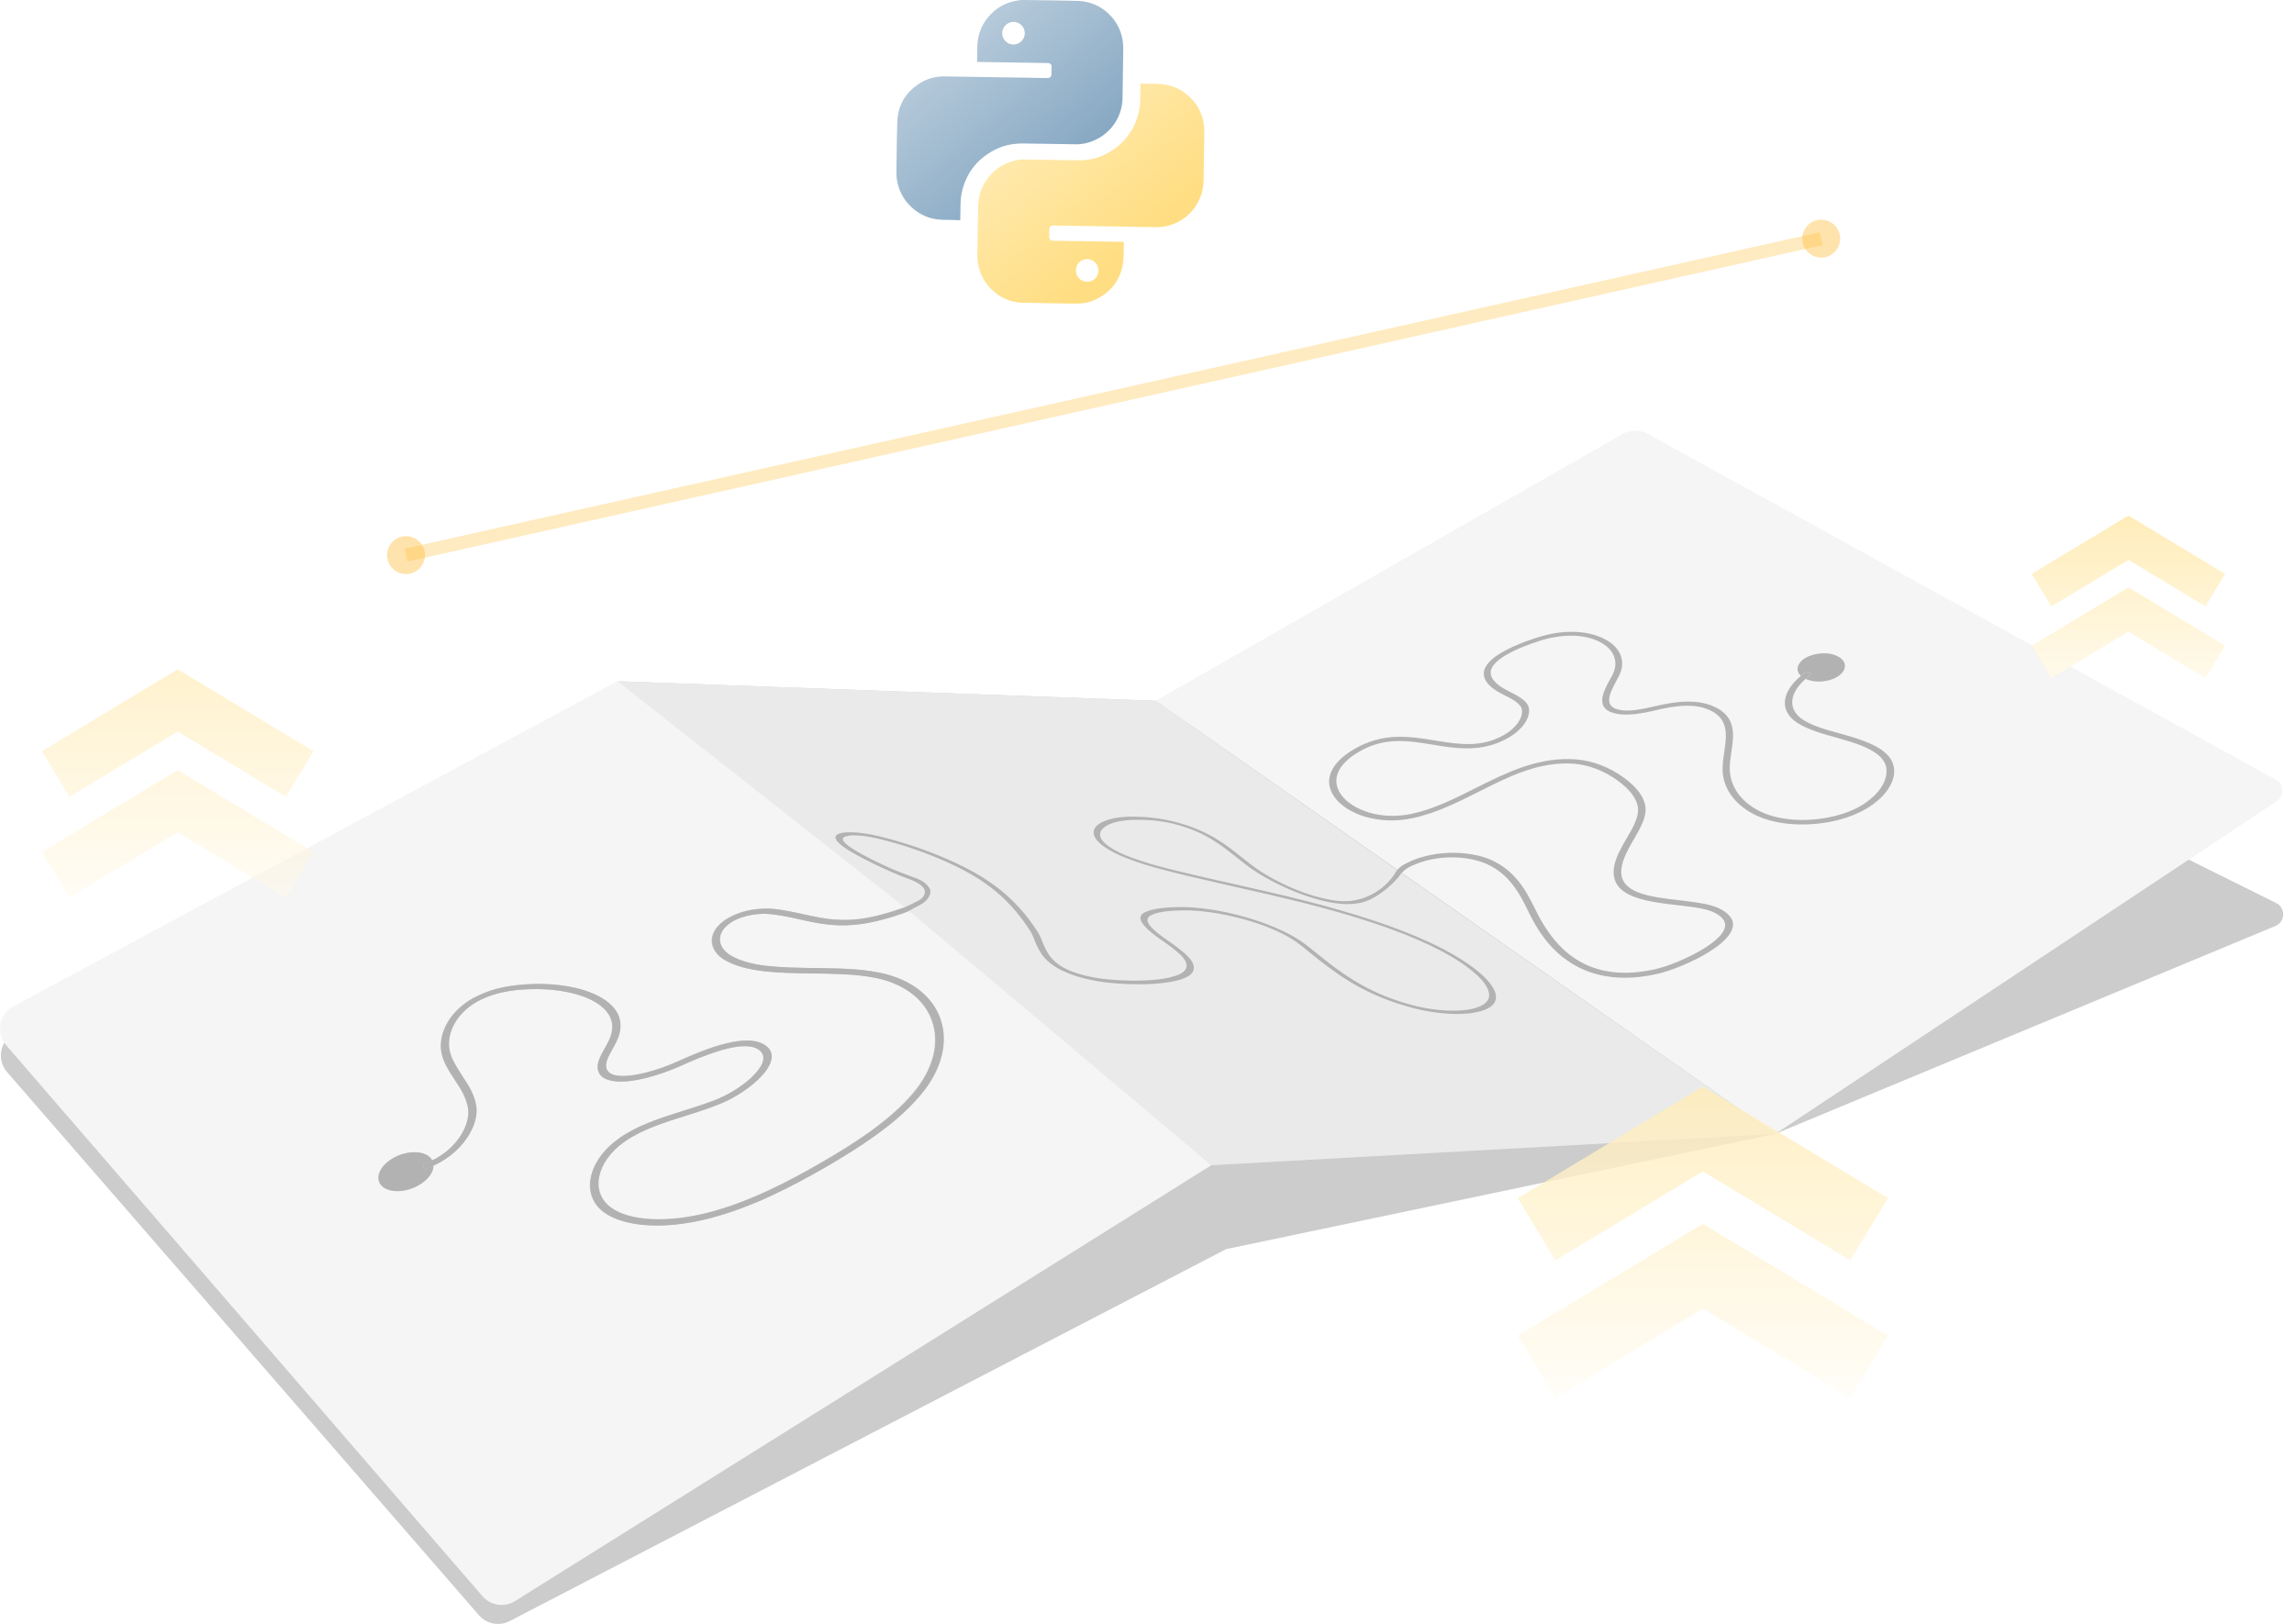 <?xml version="1.0" encoding="UTF-8"?><svg id="Layer_2" xmlns="http://www.w3.org/2000/svg" xmlns:xlink="http://www.w3.org/1999/xlink" viewBox="0 0 347.06 245.71"><defs><style>.cls-1{fill:#fff;}.cls-2{opacity:.5;}.cls-3{fill:#f5f5f5;}.cls-4{fill:#ffba31;opacity:.4;}.cls-5{fill:url(#linear-gradient-6);}.cls-6{fill:#b2b2b2;}.cls-7{filter:url(#outer-glow-2);stroke:url(#linear-gradient-2);}.cls-7,.cls-8,.cls-9{stroke-miterlimit:10;stroke-width:2px;}.cls-7,.cls-8,.cls-9,.cls-10{fill:none;}.cls-7,.cls-9{stroke-dasharray:0 5;}.cls-8{opacity:.3;stroke:#ffba31;}.cls-11{opacity:.8;}.cls-12{fill:#eaeaea;}.cls-9{filter:url(#outer-glow-1);stroke:url(#linear-gradient);}.cls-13{fill:url(#linear-gradient-5);}.cls-14{fill:url(#linear-gradient-7);}.cls-15{fill:#ccc;}.cls-16{fill:url(#linear-gradient-9);}.cls-17{fill:url(#linear-gradient-3);}.cls-18{fill:#d0d0d0;}.cls-19{fill:url(#linear-gradient-4);}.cls-20{fill:url(#linear-gradient-10);opacity:.6;}.cls-21{fill:url(#linear-gradient-8);}</style><linearGradient id="linear-gradient" x1="61.43" y1="177.29" x2="61.43" y2="85.28" gradientTransform="matrix(1, 0, 0, 1, 0, 0)" gradientUnits="userSpaceOnUse"><stop offset="0" stop-color="#b3b3b3"/><stop offset="1" stop-color="#fff"/></linearGradient><filter id="outer-glow-1" filterUnits="userSpaceOnUse"><feOffset dx="0" dy="0"/><feGaussianBlur result="blur" stdDeviation="3"/><feFlood flood-color="#fff" flood-opacity="1"/><feComposite in2="blur" operator="in"/><feComposite in="SourceGraphic"/></filter><linearGradient id="linear-gradient-2" x1="275.53" y1="100.99" x2="275.53" y2="36.11" gradientTransform="matrix(1, 0, 0, 1, 0, 0)" gradientUnits="userSpaceOnUse"><stop offset="0" stop-color="#b3b3b3"/><stop offset=".07" stop-color="#bcbcbc"/><stop offset=".31" stop-color="#d9d9d9"/><stop offset=".54" stop-color="#eee"/><stop offset=".78" stop-color="#fafafa"/><stop offset="1" stop-color="#fff"/></linearGradient><filter id="outer-glow-2" filterUnits="userSpaceOnUse"><feOffset dx="0" dy="0"/><feGaussianBlur result="blur-2" stdDeviation="3"/><feFlood flood-color="#fff" flood-opacity="1"/><feComposite in2="blur-2" operator="in"/><feComposite in="SourceGraphic"/></filter><linearGradient id="linear-gradient-3" x1="322.01" y1="112.25" x2="322.01" y2="51.46" gradientTransform="matrix(1, 0, 0, 1, 0, 0)" gradientUnits="userSpaceOnUse"><stop offset="0" stop-color="#fff"/><stop offset="1" stop-color="#ffde83"/></linearGradient><linearGradient id="linear-gradient-4" x1="322.01" y1="112.25" x2="322.01" y2="51.46" xlink:href="#linear-gradient-3"/><linearGradient id="linear-gradient-5" x1="257.63" y1="217.81" x2="257.63" y2="128.32" xlink:href="#linear-gradient-3"/><linearGradient id="linear-gradient-6" x1="257.63" y1="217.81" x2="257.63" y2="128.32" xlink:href="#linear-gradient-3"/><linearGradient id="linear-gradient-7" x1="26.88" y1="144.5" x2="26.88" y2="89.84" xlink:href="#linear-gradient-3"/><linearGradient id="linear-gradient-8" x1="26.88" y1="144.5" x2="26.88" y2="89.84" xlink:href="#linear-gradient-3"/><linearGradient id="linear-gradient-9" x1="128.91" y1="-13.33" x2="171.18" y2="36.52" xlink:href="#linear-gradient-3"/><linearGradient id="linear-gradient-10" x1="118.9" y1="-23.27" x2="161.18" y2="26.58" gradientTransform="matrix(1, 0, 0, 1, 0, 0)" gradientUnits="userSpaceOnUse"><stop offset="0" stop-color="#fff"/><stop offset="1" stop-color="#346c99"/></linearGradient></defs><g id="Layer_1-2"><g><g><g><path class="cls-15" d="M1.07,162.21l71.39,82.18c1.16,1.34,3.08,1.7,4.65,.89l108.39-56.28,83.03-17.42,75.71-31.47c1.52-.63,1.59-2.75,.12-3.48l-103.43-51.35-62.88,24.95-79.18-1.3L2.28,156.26c-2.26,1.11-2.85,4.05-1.21,5.95Z"/><g><path class="cls-3" d="M268.55,171.58l-93.72-65.54,70.67-40.38c1.16-.66,2.58-.67,3.75-.03l95.06,52.33c1.26,.69,1.33,2.48,.14,3.27l-75.88,50.35Z"/><path class="cls-10" d="M268.54,171.57l-93.72-65.54,70.67-40.38c1.16-.66,2.58-.67,3.75-.03l97.82,53.86-78.52,52.1Z"/><polygon class="cls-18" points="183.29 176.3 93.48 103.08 174.82 106.03 268.54 171.57 183.29 176.3"/><polygon class="cls-12" points="268.54 171.57 183.3 176.3 137.71 138.27 137.04 137.73 93.48 103.07 174.82 106.03 211.4 131.68 212.06 132.14 268.54 171.57"/><path class="cls-6" d="M172.04,123.57c-.11,0-.21,0-.32,0s-.21,0-.32,0-.22,0-.32,0-.22,0-.33,0c-.76,.02-1.46,.1-2.09,.22s-1.19,.28-1.65,.48-.84,.43-1.11,.7-.42,.56-.45,.88c-.02,.2,.01,.41,.1,.62s.21,.43,.39,.65,.41,.44,.69,.67,.6,.45,.98,.68c.65,.4,1.41,.78,2.24,1.13s1.72,.68,2.64,.98,1.86,.58,2.79,.83c.93,.25,1.85,.49,2.71,.7,.76,.19,1.52,.37,2.28,.55,.76,.18,1.52,.36,2.28,.53,.76,.17,1.51,.35,2.26,.52,.75,.17,1.5,.34,2.24,.51,.86,.19,1.72,.39,2.59,.59s1.74,.4,2.61,.6c.87,.2,1.74,.41,2.61,.62,.87,.21,1.74,.42,2.6,.64,1.91,.48,3.71,.97,5.41,1.46,1.7,.49,3.31,.99,4.83,1.49s2.95,1.02,4.29,1.54c1.35,.53,2.61,1.06,3.8,1.61,1.46,.68,2.79,1.37,3.96,2.07,1.17,.7,2.19,1.4,3.01,2.09,.83,.68,1.48,1.35,1.91,1.97s.65,1.21,.63,1.73c-.02,.35-.15,.66-.39,.94s-.59,.51-1.03,.7-.97,.35-1.57,.46-1.28,.17-2.01,.19c-.51,.01-1.04,0-1.59-.03s-1.13-.09-1.72-.16-1.2-.18-1.82-.3-1.25-.27-1.88-.45c-1.7-.47-3.23-1.02-4.62-1.63-1.39-.61-2.63-1.27-3.77-1.97s-2.17-1.41-3.13-2.13-1.85-1.43-2.7-2.12c-.13-.1-.25-.2-.38-.3s-.25-.2-.37-.3-.25-.2-.37-.29-.25-.19-.37-.29c-.95-.74-2.17-1.46-3.56-2.12-1.39-.66-2.95-1.25-4.59-1.77-1.64-.51-3.36-.94-5.07-1.25-1.71-.31-3.41-.51-5-.56-.08,0-.16,0-.24,0s-.16,0-.24,0-.17,0-.25,0-.17,0-.25,0c-.55,0-1.13,.02-1.69,.06-.56,.04-1.11,.1-1.61,.18s-.97,.19-1.36,.33-.71,.3-.92,.49c-.25,.22-.31,.5-.24,.79s.27,.62,.54,.94,.61,.65,.97,.95c.36,.3,.73,.58,1.05,.81l.61,.43c.58,.41,1.14,.8,1.64,1.19s.95,.76,1.31,1.12,.62,.72,.75,1.06,.14,.68-.03,1.01c-.14,.28-.43,.53-.84,.74-.41,.21-.95,.39-1.57,.54s-1.35,.26-2.13,.34c-.79,.08-1.63,.13-2.51,.14-.42,0-.85,0-1.29,0s-.88-.02-1.32-.04-.88-.05-1.32-.08-.88-.08-1.3-.12c-.47-.05-.95-.12-1.41-.2s-.92-.18-1.36-.28-.87-.22-1.28-.35c-.41-.13-.8-.27-1.16-.42-.73-.3-1.32-.63-1.81-.99-.49-.35-.86-.73-1.17-1.12s-.54-.78-.74-1.18-.35-.78-.51-1.16c-.06-.14-.11-.27-.17-.41s-.11-.26-.17-.39-.12-.25-.19-.37-.13-.24-.21-.35c-.4-.6-.82-1.21-1.28-1.82s-.97-1.23-1.55-1.86-1.21-1.25-1.93-1.88c-.72-.63-1.53-1.26-2.44-1.89-.98-.68-2.13-1.36-3.4-2.03-1.27-.66-2.65-1.3-4.11-1.9s-2.99-1.17-4.55-1.67c-1.56-.51-3.15-.96-4.72-1.34-.4-.1-.78-.18-1.16-.25s-.75-.13-1.1-.18-.7-.09-1.02-.12-.63-.04-.92-.04c-.11,0-.22,0-.32,0s-.21,0-.31,.01-.19,.01-.29,.02-.18,.02-.27,.03c-.22,.03-.4,.08-.56,.13s-.28,.12-.38,.19-.16,.15-.2,.24-.04,.19-.01,.3c.06,.23,.25,.48,.54,.75s.68,.56,1.12,.85,.95,.59,1.47,.88,1.07,.58,1.59,.84c.28,.14,.57,.29,.86,.43s.6,.29,.91,.44,.63,.29,.95,.44c.8,.37,1.61,.71,2.43,1.05s1.65,.58,2.4,.98c.27,.14,.52,.32,.74,.52,.19,.17,.37,.37,.45,.62,.12,.38-.02,.8-.27,1.1s-.61,.5-.96,.67c-.61,.29-1.17,.62-1.8,.86,.01,.03,.03,.05,.05,.07l.15,.15c.07,.07,.11,.11,.19,.15,.07,.03,.14,.06,.19,.12,.02,.02,.06,.06,.09,.05,.02,0,.04-.02,.06-.04,.03-.02,.06-.03,.09-.05,.25-.11,.47-.27,.71-.39s.46-.23,.69-.35c.34-.19,.67-.4,.96-.66,.41-.37,.72-.88,.73-1.43,0-.11,0-.21-.04-.32-.03-.09-.08-.18-.14-.26-.28-.42-.65-.77-1.09-1.03-.3-.18-.63-.3-.95-.43-1.37-.53-2.78-1-4.11-1.62-.32-.15-.63-.29-.93-.43s-.6-.28-.88-.42-.56-.28-.83-.41c-.3-.16-.71-.37-1.15-.6s-.92-.51-1.36-.78-.86-.55-1.17-.82-.53-.51-.58-.72c-.02-.08-.02-.15,0-.21s.07-.12,.14-.17,.17-.09,.28-.13,.26-.07,.42-.1c.07-.01,.14-.02,.21-.03s.15-.01,.23-.02,.16,0,.25-.01,.17,0,.26,0c.25,0,.51,.02,.79,.04s.57,.06,.88,.1,.62,.1,.95,.16,.66,.13,1,.22c1.49,.36,3,.79,4.48,1.27,1.48,.48,2.93,1.02,4.31,1.59,1.38,.57,2.69,1.18,3.89,1.8,1.2,.63,2.29,1.27,3.21,1.92,.88,.61,1.66,1.22,2.35,1.83,.7,.61,1.31,1.22,1.87,1.83,.56,.61,1.05,1.21,1.5,1.81s.86,1.19,1.25,1.78c.07,.11,.14,.22,.2,.33s.12,.24,.18,.36,.11,.25,.16,.38,.1,.26,.16,.39c.16,.39,.32,.8,.54,1.23s.48,.86,.84,1.3,.81,.87,1.39,1.28,1.29,.81,2.18,1.17c.43,.18,.89,.34,1.37,.5,.48,.15,.98,.29,1.49,.42,.51,.12,1.04,.23,1.57,.33,.53,.09,1.08,.17,1.62,.23,.46,.05,.93,.1,1.39,.13s.93,.07,1.4,.09c.47,.02,.93,.04,1.39,.04s.91,0,1.36,0c.93-.02,1.83-.07,2.66-.16s1.58-.21,2.24-.37,1.22-.35,1.65-.59c.43-.23,.74-.5,.89-.81,.18-.37,.18-.75,.03-1.14s-.44-.78-.83-1.18-.88-.81-1.42-1.22-1.13-.83-1.73-1.25l-.6-.43c-.29-.21-.62-.45-.94-.72-.32-.27-.62-.55-.87-.84s-.43-.57-.49-.82-.02-.49,.18-.68c.18-.17,.46-.31,.81-.44s.77-.22,1.24-.3c.47-.08,.98-.14,1.51-.17s1.08-.06,1.63-.06c.08,0,.15,0,.23,0s.15,0,.23,0,.15,0,.23,0,.15,0,.23,0c1.28,.04,2.73,.19,4.24,.45,1.51,.26,3.08,.62,4.61,1.06,1.53,.45,3.02,.98,4.37,1.6,1.35,.61,2.56,1.31,3.52,2.06,.12,.1,.24,.19,.36,.29s.24,.19,.37,.29,.24,.2,.37,.3,.25,.2,.37,.3c.89,.72,1.82,1.47,2.83,2.22,1.01,.75,2.1,1.51,3.3,2.24s2.54,1.43,4.03,2.08c1.49,.65,3.15,1.24,5,1.75,.69,.19,1.38,.35,2.05,.49s1.34,.25,1.99,.33,1.28,.14,1.88,.18,1.19,.04,1.74,.03c.79-.02,1.52-.09,2.17-.21s1.22-.28,1.69-.49,.84-.46,1.1-.76,.4-.63,.42-1.01c.02-.56-.21-1.19-.68-1.86-.46-.67-1.15-1.38-2.04-2.11s-1.97-1.48-3.21-2.23c-1.25-.74-2.66-1.49-4.22-2.21-1.23-.57-2.54-1.12-3.93-1.66-1.39-.54-2.86-1.07-4.43-1.59-1.56-.52-3.22-1.03-4.97-1.54s-3.6-1-5.56-1.5c-.87-.22-1.75-.44-2.63-.65s-1.75-.42-2.63-.62c-.88-.2-1.75-.4-2.62-.6s-1.74-.39-2.6-.59c-.73-.17-1.48-.33-2.22-.5-.75-.17-1.5-.34-2.25-.51-.75-.17-1.51-.35-2.26-.53-.75-.18-1.51-.36-2.26-.54-.81-.2-1.66-.41-2.53-.65-.87-.24-1.74-.49-2.59-.77s-1.67-.57-2.42-.88-1.43-.65-2.01-1c-.32-.2-.6-.39-.84-.59s-.43-.38-.59-.57-.27-.37-.33-.56-.1-.36-.08-.54c.03-.29,.18-.56,.43-.8s.6-.46,1.04-.65,.96-.34,1.54-.45,1.23-.18,1.93-.2c.1,0,.21,0,.31,0s.21,0,.31,0,.2,0,.31,0,.2,0,.3,0c.45,0,.9,.02,1.34,.05,.44,.03,.88,.07,1.31,.13s.86,.12,1.28,.2c.42,.08,.84,.17,1.25,.28,1.11,.28,2.09,.62,2.98,.99s1.69,.78,2.41,1.21c.73,.43,1.39,.88,2.01,1.34s1.2,.92,1.76,1.36c.11,.09,.23,.18,.34,.27s.23,.18,.34,.27,.23,.18,.34,.27,.23,.18,.34,.26c.09,.07,.18,.14,.28,.21s.19,.14,.28,.21,.19,.14,.29,.21,.2,.14,.3,.21c.86,.59,1.87,1.2,2.99,1.79,1.12,.59,2.33,1.16,3.59,1.66,1.26,.5,2.56,.93,3.85,1.26,1.95,.49,3.97,.8,5.96,.37,1.5-.32,2.94-1.28,4.1-2.26,.37-.31,.73-.65,1.07-1,.29-.29,.78-.82,.97-1.18,.07-.12-.07-.07-.14-.19-.1-.17-.37-.5-.52-.27-.12,.17-.31,.52-.43,.69-.14,.21-.29,.41-.45,.6-.31,.39-.66,.75-1.03,1.07-.13,.12-.27,.23-.41,.34-1.48,1.15-3.31,1.89-5.19,1.96-1.36,.05-2.74-.2-4.05-.53-1.14-.29-2.31-.68-3.45-1.13-1.14-.45-2.26-.97-3.29-1.51-1.03-.54-1.98-1.11-2.79-1.67-.1-.07-.19-.13-.28-.2s-.18-.13-.28-.2-.18-.13-.27-.2-.18-.13-.27-.2c-.11-.08-.22-.17-.33-.26s-.22-.17-.33-.26-.22-.18-.34-.27-.22-.18-.34-.27c-.6-.48-1.22-.97-1.88-1.46-.67-.49-1.38-.97-2.18-1.44-.8-.46-1.68-.91-2.67-1.32s-2.1-.78-3.36-1.1c-.47-.12-.94-.22-1.41-.31s-.94-.17-1.42-.23-.96-.11-1.44-.15c-.49-.03-.98-.06-1.47-.06h0Z"/><g><path class="cls-3" d="M.93,158.14l72.06,83.37c1.23,1.43,3.33,1.74,4.93,.74l105.37-65.96-45.76-38.47c-.55,.22-1.1,.42-1.66,.61s-1.1,.36-1.64,.51c-.54,.15-1.06,.29-1.56,.41s-.97,.22-1.41,.3c-1.09,.2-2.09,.3-3.04,.34s-1.82,0-2.65-.07-1.62-.2-2.38-.34-1.49-.3-2.22-.47c-.34-.08-.69-.15-1.04-.23s-.71-.15-1.07-.22-.73-.13-1.1-.19-.75-.11-1.14-.15c-.43-.05-.89-.07-1.38-.05-.48,.01-.99,.06-1.49,.15s-1.01,.2-1.5,.36-.96,.36-1.39,.61c-.05,.03-.1,.06-.16,.09s-.1,.06-.15,.1-.1,.07-.15,.1-.1,.07-.14,.1c-.54,.4-.9,.83-1.12,1.27s-.29,.88-.25,1.31,.22,.84,.49,1.21,.65,.71,1.1,.98c.74,.45,1.59,.78,2.53,1.04s1.96,.44,3.05,.56c1.09,.12,2.25,.2,3.44,.24,1.2,.04,2.44,.06,3.69,.08,.83,.01,1.68,.02,2.52,.04,.84,.02,1.68,.05,2.51,.09s1.64,.11,2.44,.2c.8,.09,1.57,.21,2.31,.36,1.08,.22,2.1,.52,3.03,.9s1.78,.84,2.54,1.37,1.43,1.13,2,1.8,1.04,1.41,1.41,2.21c.39,.87,.64,1.78,.74,2.72s.06,1.92-.12,2.9-.51,1.99-.97,2.98c-.47,1-1.08,1.99-1.82,2.96-.78,1.02-1.68,2-2.67,2.94-.99,.94-2.06,1.85-3.17,2.72-1.12,.87-2.29,1.7-3.47,2.48-1.18,.79-2.37,1.53-3.53,2.23-.22,.13-.43,.26-.65,.39s-.43,.25-.64,.38-.42,.25-.63,.37-.41,.24-.62,.36c-1.13,.64-2.35,1.32-3.65,2.01-1.3,.69-2.68,1.38-4.12,2.05-1.44,.67-2.94,1.3-4.49,1.88-1.55,.58-3.13,1.09-4.75,1.51-1.67,.43-3.31,.74-4.88,.92-1.57,.18-3.06,.23-4.45,.15-1.38-.08-2.66-.27-3.78-.6-1.12-.32-2.09-.76-2.88-1.32-.91-.65-1.52-1.47-1.86-2.39s-.39-1.92-.18-2.95,.68-2.07,1.39-3.08,1.67-1.95,2.85-2.79c.1-.07,.21-.15,.31-.22s.21-.14,.32-.21,.21-.14,.32-.2,.22-.13,.33-.2c.65-.38,1.32-.72,2.01-1.04,.69-.32,1.4-.6,2.12-.87,.72-.27,1.45-.52,2.18-.76,.73-.24,1.46-.47,2.19-.7,.39-.12,.79-.25,1.19-.38s.8-.26,1.2-.39c.4-.13,.79-.27,1.19-.41s.78-.28,1.16-.43c.23-.09,.45-.18,.67-.28s.45-.2,.67-.31,.44-.22,.65-.33,.43-.23,.64-.36c.53-.31,1.04-.64,1.51-.99,.47-.34,.91-.7,1.3-1.06s.73-.72,1.01-1.07,.51-.7,.66-1.03c.11-.23,.18-.44,.21-.65s.04-.39,0-.57-.1-.34-.2-.5-.23-.29-.4-.42c-.41-.32-.97-.51-1.66-.57-.69-.06-1.53,0-2.51,.2s-2.11,.52-3.38,.98-2.71,1.04-4.29,1.76c-.74,.34-1.58,.68-2.47,.99s-1.81,.6-2.74,.84c-.92,.23-1.84,.41-2.71,.5s-1.68,.09-2.38-.02c-.3-.05-.57-.12-.81-.2s-.45-.19-.64-.31-.34-.27-.47-.43-.22-.34-.29-.54c-.09-.27-.12-.54-.1-.83s.09-.58,.2-.87,.24-.6,.4-.9,.32-.6,.49-.9c.06-.11,.13-.22,.19-.34s.12-.23,.18-.34,.12-.22,.17-.33,.11-.22,.16-.33c.19-.44,.32-.87,.38-1.29s.06-.81-.01-1.2-.2-.75-.4-1.11-.46-.69-.79-1.01c-.49-.49-1.12-.92-1.86-1.3s-1.59-.7-2.54-.95-1.97-.45-3.06-.57-2.24-.18-3.43-.15c-.79,.02-1.55,.06-2.26,.13s-1.39,.17-2.03,.31-1.24,.29-1.81,.48-1.11,.41-1.62,.66c-.05,.02-.09,.05-.14,.07s-.09,.05-.14,.07-.09,.05-.14,.07-.09,.05-.13,.07c-.93,.52-1.7,1.13-2.32,1.79-.62,.66-1.09,1.36-1.42,2.08-.33,.72-.51,1.45-.56,2.16s.04,1.39,.25,2.02c.1,.28,.21,.56,.34,.84s.27,.55,.43,.81,.32,.53,.48,.79,.34,.52,.5,.78c.23,.34,.46,.69,.68,1.05s.43,.72,.62,1.09,.36,.76,.5,1.16,.25,.81,.31,1.24c.1,.66,.05,1.38-.13,2.12s-.52,1.52-.98,2.28c-.46,.76-1.05,1.5-1.75,2.19s-1.53,1.32-2.45,1.85c-.09,.05-.18,.1-.28,.16s-.19,.1-.28,.15-.19,.1-.29,.14-.2,.09-.3,.14c0,.25-.05,.51-.15,.77s-.24,.52-.43,.78-.42,.51-.69,.74c-.27,.24-.59,.46-.94,.66-.51,.29-1.05,.52-1.59,.67s-1.08,.23-1.59,.24-.99-.06-1.41-.2c-.42-.14-.78-.35-1.05-.63s-.42-.61-.46-.96,.02-.73,.18-1.1,.41-.75,.75-1.11,.77-.69,1.28-.98,1.04-.51,1.58-.66,1.07-.23,1.58-.23,.98,.06,1.4,.19,.78,.34,1.05,.62c.03,.03,.06,.06,.09,.1s.05,.07,.08,.1,.05,.07,.07,.1,.04,.07,.06,.11c.07-.03,.13-.06,.2-.1s.13-.07,.2-.1,.13-.07,.2-.1,.13-.07,.19-.11c.81-.47,1.53-1.02,2.14-1.63s1.13-1.26,1.53-1.94,.69-1.36,.85-2.02,.21-1.31,.12-1.89c-.06-.4-.17-.79-.3-1.16s-.29-.73-.47-1.09-.38-.7-.6-1.05-.44-.69-.67-1.04c-.17-.26-.35-.53-.52-.8s-.34-.54-.49-.82-.3-.56-.44-.84-.25-.58-.35-.88c-.23-.69-.32-1.45-.26-2.25s.28-1.61,.66-2.41,.92-1.6,1.63-2.34c.71-.74,1.59-1.43,2.65-2.02,.05-.03,.1-.06,.16-.09s.1-.06,.16-.08,.11-.06,.16-.08,.11-.05,.16-.08c.57-.28,1.18-.53,1.82-.75,.64-.22,1.31-.4,2.02-.54s1.45-.26,2.24-.34c.78-.08,1.61-.13,2.47-.15,1.26-.03,2.48,.03,3.64,.16,1.16,.13,2.25,.34,3.26,.61s1.92,.62,2.71,1.03c.8,.41,1.47,.87,2,1.4,.36,.36,.65,.74,.87,1.13s.37,.82,.45,1.26,.08,.89,.01,1.36-.21,.96-.42,1.45c-.05,.12-.11,.23-.16,.35s-.12,.24-.18,.35-.13,.24-.19,.35-.13,.23-.19,.35c-.16,.28-.31,.56-.45,.83s-.26,.53-.36,.79-.16,.5-.18,.73,0,.46,.07,.66c.05,.14,.12,.27,.21,.38s.2,.22,.33,.3,.28,.16,.46,.22,.37,.11,.58,.14c.58,.09,1.26,.09,2,0,.75-.08,1.56-.24,2.38-.44,.83-.21,1.68-.47,2.5-.76s1.63-.62,2.36-.95c1.11-.5,2.33-1.03,3.57-1.51,1.24-.48,2.52-.9,3.73-1.2,1.22-.3,2.38-.47,3.41-.43,1.03,.03,1.93,.27,2.61,.8,.22,.17,.4,.36,.54,.56s.23,.43,.27,.67,.05,.49,0,.76-.13,.55-.27,.84c-.18,.38-.43,.78-.75,1.18s-.7,.81-1.13,1.21-.92,.8-1.44,1.19-1.09,.76-1.68,1.11c-.23,.14-.47,.27-.7,.4s-.48,.25-.72,.37-.49,.23-.74,.34-.5,.21-.75,.31c-.39,.15-.8,.3-1.2,.45-.4,.14-.81,.28-1.22,.42s-.82,.27-1.23,.4-.81,.26-1.22,.39c-.73,.23-1.45,.46-2.16,.69-.71,.23-1.41,.47-2.09,.73s-1.34,.52-1.98,.82-1.26,.61-1.86,.96c-.1,.06-.2,.12-.3,.18s-.2,.12-.29,.18-.19,.13-.29,.19-.19,.13-.28,.2c-1.05,.75-1.9,1.6-2.53,2.48s-1.04,1.82-1.23,2.73-.13,1.81,.16,2.61,.84,1.54,1.65,2.11c.72,.51,1.61,.91,2.65,1.21,1.04,.29,2.21,.47,3.5,.53,1.28,.06,2.67,.01,4.13-.16,1.46-.17,2.99-.45,4.54-.86,1.55-.4,3.08-.9,4.58-1.46,1.49-.56,2.95-1.18,4.35-1.83s2.74-1.32,4-1.99c1.26-.67,2.45-1.33,3.55-1.96,.21-.12,.41-.24,.62-.36,.21-.12,.42-.24,.63-.37s.43-.25,.64-.38,.43-.26,.65-.38c1.13-.68,2.28-1.4,3.43-2.16,1.14-.76,2.27-1.56,3.35-2.4,1.08-.83,2.11-1.71,3.06-2.61,.95-.9,1.81-1.84,2.56-2.81,.7-.91,1.28-1.85,1.72-2.79s.75-1.88,.92-2.81c.17-.93,.21-1.85,.12-2.74s-.33-1.75-.69-2.57c-.34-.75-.77-1.44-1.31-2.07-.53-.63-1.16-1.19-1.87-1.69-.71-.5-1.5-.93-2.37-1.28s-1.81-.64-2.82-.84c-.71-.14-1.46-.25-2.23-.34-.77-.09-1.56-.15-2.37-.19s-1.63-.07-2.45-.09-1.65-.03-2.46-.04c-1.25-.02-2.5-.04-3.74-.08-1.23-.05-2.44-.12-3.6-.26s-2.25-.33-3.26-.61c-1.01-.28-1.92-.65-2.72-1.13-.54-.33-.98-.73-1.3-1.19s-.51-.96-.55-1.48,.07-1.07,.36-1.61,.75-1.07,1.43-1.57c.06-.05,.12-.09,.19-.13s.13-.09,.19-.13,.13-.08,.19-.12,.13-.08,.2-.12c.52-.3,1.09-.54,1.67-.74s1.19-.34,1.79-.45,1.2-.16,1.77-.18,1.12,0,1.62,.05c.41,.04,.81,.1,1.2,.16s.77,.13,1.14,.2c.37,.07,.74,.14,1.09,.22s.71,.15,1.06,.23c.72,.16,1.43,.32,2.16,.45s1.47,.25,2.24,.32,1.58,.1,2.45,.06c.87-.03,1.79-.13,2.79-.31,.38-.07,.8-.15,1.25-.26s.91-.22,1.39-.36,.98-.29,1.48-.45c.5-.17,1-.34,1.5-.53l-43.38-34.2L2.02,152.27c-2.16,1.16-2.69,4.02-1.08,5.88Z"/><path class="cls-6" d="M59.49,175.24c-.51,.29-.94,.62-1.28,.98s-.6,.73-.75,1.11-.22,.75-.18,1.1,.2,.68,.46,.96,.63,.5,1.05,.63c.42,.14,.9,.2,1.41,.2s1.05-.09,1.59-.24,1.08-.37,1.59-.67c.35-.2,.67-.43,.94-.66,.27-.24,.5-.49,.69-.74s.33-.52,.43-.78,.15-.52,.15-.77c-.11,.05-.23,.1-.34,.15s-.23,.09-.35,.14-.24,.09-.36,.13-.24,.08-.37,.12l-.17-.8c.12-.04,.24-.08,.36-.12s.24-.08,.35-.13,.23-.09,.34-.14,.23-.1,.34-.15c-.02-.04-.04-.07-.06-.11s-.05-.07-.07-.1-.05-.07-.08-.1-.06-.07-.09-.1c-.27-.28-.63-.49-1.05-.62s-.9-.2-1.4-.19-1.04,.09-1.58,.23-1.07,.37-1.58,.66"/><path class="cls-6" d="M71.67,150.97c-1.06,.6-1.94,1.28-2.65,2.02-.71,.74-1.25,1.53-1.63,2.34s-.59,1.63-.66,2.41,.03,1.55,.26,2.25c.1,.3,.22,.59,.35,.88s.28,.57,.44,.84,.32,.55,.49,.82,.34,.54,.52,.8c.23,.35,.45,.7,.67,1.04s.42,.7,.6,1.05,.34,.72,.47,1.09,.23,.76,.3,1.16c.09,.59,.05,1.23-.12,1.89s-.45,1.35-.85,2.02-.91,1.33-1.53,1.94-1.33,1.16-2.14,1.63c-.06,.04-.13,.07-.19,.11s-.13,.07-.2,.1-.13,.07-.2,.1-.13,.07-.2,.1c-.11,.05-.22,.1-.34,.15s-.23,.1-.34,.14-.23,.09-.35,.13-.24,.08-.36,.12l.17,.8c.12-.04,.25-.08,.37-.12s.24-.08,.36-.13,.24-.09,.35-.14,.23-.1,.34-.15c.1-.04,.2-.09,.3-.14s.19-.09,.29-.14,.19-.1,.28-.15,.19-.1,.28-.16c.92-.53,1.75-1.17,2.45-1.85s1.29-1.43,1.75-2.19c.46-.76,.79-1.53,.98-2.28s.24-1.47,.13-2.12c-.07-.43-.17-.84-.31-1.24s-.31-.78-.5-1.16-.4-.74-.62-1.09-.45-.7-.68-1.05c-.17-.26-.34-.52-.5-.78s-.33-.53-.48-.79-.3-.54-.43-.81-.25-.55-.34-.84c-.21-.62-.3-1.31-.25-2.02s.23-1.44,.56-2.16c.33-.72,.8-1.42,1.42-2.08,.62-.66,1.39-1.27,2.32-1.79,.04-.02,.09-.05,.13-.07s.09-.05,.14-.07,.09-.05,.14-.07,.09-.05,.14-.07c.51-.25,1.05-.47,1.62-.66s1.18-.35,1.81-.48,1.32-.23,2.03-.31,1.47-.12,2.26-.13c1.19-.02,2.34,.03,3.43,.15s2.12,.32,3.06,.57,1.8,.58,2.54,.95,1.37,.81,1.86,1.3c.33,.32,.59,.66,.79,1.01s.33,.72,.4,1.11,.07,.79,.01,1.2-.19,.84-.38,1.29c-.05,.11-.1,.22-.16,.33s-.11,.22-.17,.33-.12,.23-.18,.34-.13,.23-.19,.34c-.17,.3-.34,.6-.49,.9s-.29,.6-.4,.9-.18,.59-.2,.87,0,.56,.1,.83c.07,.2,.17,.38,.29,.54s.28,.3,.47,.43,.4,.23,.64,.31,.51,.15,.81,.2c.71,.11,1.52,.11,2.38,.02s1.78-.27,2.71-.5c.92-.23,1.85-.52,2.74-.84s1.72-.66,2.47-.99c1.58-.72,3.01-1.3,4.29-1.76s2.4-.78,3.38-.98,1.82-.26,2.51-.2c.69,.06,1.25,.25,1.66,.57,.17,.13,.3,.27,.4,.42s.17,.32,.2,.5,.03,.37,0,.57-.11,.42-.21,.65c-.15,.33-.38,.68-.66,1.03s-.63,.71-1.01,1.07-.83,.71-1.3,1.06c-.47,.34-.98,.68-1.51,.99-.21,.12-.42,.24-.64,.36s-.43,.23-.65,.33-.44,.21-.67,.31-.45,.19-.67,.28c-.38,.15-.77,.29-1.16,.43s-.79,.27-1.19,.41c-.4,.13-.8,.26-1.2,.39s-.8,.25-1.19,.38c-.73,.23-1.46,.46-2.19,.7-.73,.24-1.46,.49-2.18,.76-.72,.27-1.43,.56-2.12,.87-.69,.32-1.36,.66-2.01,1.04-.11,.06-.22,.13-.33,.2s-.22,.13-.32,.2-.21,.14-.32,.21-.21,.14-.31,.22c-1.19,.84-2.14,1.79-2.85,2.79s-1.18,2.05-1.39,3.08-.15,2.03,.18,2.95,.95,1.73,1.86,2.39c.79,.56,1.76,1,2.88,1.32,1.12,.32,2.39,.52,3.78,.6,1.39,.08,2.88,.03,4.45-.15,1.57-.18,3.21-.48,4.88-.92,1.61-.42,3.2-.93,4.75-1.51,1.54-.58,3.05-1.21,4.49-1.88,1.44-.67,2.82-1.36,4.12-2.05,1.3-.69,2.52-1.37,3.65-2.01,.2-.12,.41-.24,.62-.36s.42-.24,.63-.37,.42-.25,.64-.38,.43-.26,.65-.39c1.16-.7,2.35-1.44,3.53-2.23,1.18-.79,2.34-1.61,3.47-2.48,1.12-.87,2.19-1.77,3.17-2.72,.98-.94,1.88-1.92,2.67-2.94,.75-.97,1.36-1.96,1.82-2.96,.47-1,.79-2,.97-2.98s.22-1.96,.12-2.9-.35-1.85-.74-2.72c-.36-.8-.83-1.54-1.41-2.21s-1.24-1.27-2-1.8-1.61-.99-2.54-1.37-1.94-.68-3.03-.9c-.74-.15-1.52-.27-2.31-.36-.8-.09-1.61-.15-2.44-.2s-1.67-.07-2.51-.09c-.84-.02-1.68-.03-2.52-.04-1.26-.02-2.5-.04-3.69-.08-1.2-.04-2.35-.12-3.44-.24-1.09-.12-2.12-.3-3.05-.56s-1.79-.6-2.53-1.04c-.45-.27-.82-.61-1.1-.98s-.45-.79-.49-1.21,.03-.87,.25-1.31,.59-.86,1.12-1.27c.05-.04,.1-.07,.14-.1s.1-.07,.15-.1,.1-.06,.15-.1,.1-.06,.16-.09c.43-.25,.9-.45,1.39-.61s.99-.28,1.5-.36,1.01-.13,1.49-.15c.49-.01,.95,0,1.38,.05,.39,.04,.77,.09,1.14,.15s.74,.12,1.1,.19,.72,.14,1.07,.22,.7,.15,1.04,.23c.73,.16,1.46,.32,2.22,.47s1.55,.26,2.38,.34,1.71,.11,2.65,.07,1.95-.14,3.04-.34c.44-.08,.91-.18,1.41-.3s1.02-.25,1.56-.41c.54-.15,1.09-.33,1.64-.51s1.11-.39,1.66-.61l-.68-.55c-.5,.19-1,.37-1.5,.53-.5,.17-.99,.32-1.48,.45s-.95,.26-1.39,.36-.86,.19-1.25,.26c-1,.18-1.92,.28-2.79,.31-.87,.03-1.67,0-2.45-.06s-1.51-.18-2.24-.32-1.44-.29-2.16-.45c-.35-.08-.7-.16-1.06-.23s-.72-.15-1.09-.22c-.37-.07-.75-.14-1.14-.2s-.79-.11-1.2-.16c-.5-.05-1.05-.07-1.62-.05s-1.17,.08-1.77,.18-1.21,.25-1.79,.45-1.15,.44-1.67,.74c-.07,.04-.13,.08-.2,.12s-.13,.08-.19,.12-.13,.08-.19,.13-.12,.09-.19,.13c-.67,.5-1.14,1.03-1.43,1.57s-.4,1.09-.36,1.61,.24,1.03,.55,1.48,.76,.86,1.3,1.19c.8,.48,1.72,.85,2.72,1.13,1.01,.28,2.11,.47,3.26,.61s2.36,.21,3.6,.26c1.23,.05,2.49,.07,3.74,.08,.82,.01,1.64,.02,2.46,.04s1.64,.05,2.45,.09,1.6,.11,2.37,.19c.77,.09,1.52,.2,2.23,.34,1.01,.2,1.95,.49,2.82,.84s1.66,.79,2.37,1.28c.71,.5,1.34,1.06,1.87,1.69,.53,.63,.97,1.32,1.31,2.07,.37,.82,.6,1.68,.69,2.57s.06,1.81-.12,2.74c-.17,.93-.48,1.87-.92,2.81s-1.02,1.88-1.72,2.79c-.75,.97-1.61,1.91-2.56,2.81-.95,.91-1.98,1.78-3.06,2.61-1.08,.84-2.21,1.64-3.35,2.4-1.14,.76-2.3,1.48-3.43,2.16-.22,.13-.43,.26-.65,.38s-.43,.25-.64,.38-.42,.25-.63,.37c-.21,.12-.42,.24-.62,.36-1.1,.63-2.28,1.29-3.55,1.96-1.27,.67-2.61,1.34-4,1.99s-2.85,1.27-4.35,1.83c-1.5,.56-3.03,1.06-4.58,1.46-1.56,.4-3.09,.69-4.54,.86-1.46,.17-2.85,.22-4.13,.16-1.28-.06-2.46-.24-3.5-.53-1.04-.29-1.93-.69-2.65-1.21-.81-.58-1.35-1.3-1.65-2.11s-.35-1.7-.16-2.61,.59-1.84,1.23-2.73,1.48-1.74,2.53-2.48c.09-.07,.19-.13,.28-.2s.19-.13,.29-.19,.19-.12,.29-.18,.2-.12,.3-.18c.6-.35,1.22-.67,1.86-.96s1.3-.56,1.98-.82,1.38-.49,2.09-.73c.71-.23,1.43-.46,2.16-.69,.4-.13,.81-.26,1.22-.39s.82-.26,1.23-.4,.82-.27,1.22-.42c.4-.14,.8-.29,1.2-.45,.25-.1,.5-.2,.75-.31s.5-.22,.74-.34,.49-.24,.72-.37,.47-.26,.7-.4c.59-.35,1.16-.72,1.68-1.11s1.01-.78,1.44-1.19,.81-.81,1.13-1.21,.57-.8,.75-1.18c.13-.29,.22-.58,.27-.84s.04-.52,0-.76-.14-.46-.27-.67-.31-.39-.54-.56c-.68-.52-1.58-.76-2.61-.8-1.03-.03-2.19,.14-3.41,.43-1.22,.3-2.49,.72-3.73,1.2-1.25,.48-2.46,1-3.57,1.51-.74,.33-1.54,.66-2.36,.95s-1.67,.55-2.5,.76c-.83,.21-1.64,.36-2.38,.44-.75,.08-1.43,.09-2,0-.22-.03-.41-.08-.58-.14s-.32-.13-.46-.22-.24-.19-.33-.3-.16-.24-.21-.38c-.07-.21-.09-.43-.07-.66s.09-.48,.18-.73,.22-.52,.36-.79,.29-.55,.45-.83c.06-.12,.13-.23,.19-.35s.13-.24,.19-.35,.12-.24,.18-.35,.11-.23,.16-.35c.21-.5,.36-.98,.42-1.45s.06-.93-.01-1.36-.23-.86-.45-1.26-.51-.78-.87-1.13c-.53-.52-1.21-.99-2-1.4-.79-.41-1.71-.75-2.71-1.03s-2.1-.48-3.26-.61c-1.16-.13-2.38-.19-3.64-.16-.87,.02-1.69,.07-2.47,.15-.78,.08-1.53,.2-2.24,.34s-1.38,.33-2.02,.54c-.64,.22-1.24,.46-1.82,.75-.05,.03-.11,.05-.16,.08s-.11,.06-.16,.08-.11,.06-.16,.08-.1,.06-.16,.09h0Z"/></g><path class="cls-10" d="M341.79,122.96l-73.25,48.61-56.28-39.28-.2-.14-.66-.47-.17-.12-36.42-25.53,70.67-40.39c1.16-.66,2.58-.67,3.75-.03l92.29,50.8c2.52,1.39,2.67,4.95,.27,6.54Z"/><path class="cls-6" d="M227.2,98.72c-.38,.22-.74,.46-1.06,.7s-.61,.5-.85,.76-.44,.53-.58,.81-.22,.56-.23,.86c0,.22,.02,.45,.09,.66s.17,.43,.32,.65,.33,.42,.55,.63,.49,.42,.79,.62c.11,.08,.23,.15,.35,.22s.25,.14,.37,.21,.26,.14,.39,.21,.26,.14,.39,.2c.32,.16,.64,.32,.93,.49s.57,.34,.8,.52,.43,.38,.57,.59,.23,.44,.24,.7c.01,.3-.04,.61-.15,.92s-.28,.63-.51,.94-.5,.61-.82,.9-.69,.56-1.16,.84c-.87,.51-1.74,.85-2.61,1.08-.87,.22-1.73,.33-2.6,.35s-1.74-.04-2.61-.14c-.88-.1-1.76-.25-2.65-.39-.97-.16-1.96-.32-2.95-.43s-1.99-.17-3.01-.13c-1.02,.04-2.05,.18-3.11,.48s-2.14,.74-3.25,1.39c-.91,.54-1.66,1.11-2.25,1.71-.59,.6-1.01,1.22-1.25,1.85s-.32,1.28-.21,1.92,.39,1.28,.87,1.9c.45,.59,1.07,1.14,1.83,1.63,.77,.48,1.68,.9,2.7,1.2,1.03,.3,2.16,.5,3.38,.55,1.22,.05,2.51-.05,3.84-.34,.9-.19,1.77-.44,2.64-.73,.86-.29,1.71-.62,2.55-.98,.84-.36,1.66-.74,2.47-1.13,.81-.39,1.61-.8,2.41-1.2,1.11-.56,2.21-1.11,3.3-1.62,1.09-.51,2.18-.98,3.29-1.37s2.22-.72,3.36-.93c1.15-.22,2.32-.33,3.55-.31,.59,.01,1.17,.07,1.74,.16,.58,.09,1.14,.23,1.71,.41s1.12,.39,1.66,.65c.55,.26,1.09,.56,1.62,.9,.36,.23,.77,.52,1.2,.86s.86,.73,1.24,1.16,.73,.9,.97,1.4,.38,1.03,.37,1.59c-.01,.32-.07,.66-.17,1s-.23,.69-.39,1.04-.34,.71-.54,1.06-.4,.71-.61,1.06c-.05,.09-.1,.18-.16,.27s-.1,.18-.15,.26-.1,.17-.15,.26-.1,.17-.14,.26c-.21,.38-.41,.77-.6,1.16s-.35,.79-.48,1.18-.23,.79-.28,1.19-.05,.79,.01,1.18c.13,.83,.52,1.48,1.11,2.01s1.37,.93,2.27,1.24c.9,.31,1.92,.53,2.98,.71,1.06,.18,2.16,.31,3.23,.43,.34,.04,.67,.08,.99,.12s.64,.08,.95,.12,.62,.09,.91,.13c.3,.05,.58,.1,.86,.15,.24,.05,.54,.12,.85,.21s.64,.21,.96,.36,.63,.32,.89,.53c.27,.21,.5,.46,.66,.74,.08,.15,.14,.3,.16,.47s.02,.33-.02,.5-.1,.35-.2,.54-.22,.37-.38,.57c-.14,.17-.29,.34-.47,.51s-.36,.34-.57,.51-.43,.34-.66,.5-.48,.33-.73,.49c-.6,.38-1.25,.75-1.92,1.09-.67,.34-1.36,.66-2.04,.95-.68,.29-1.35,.54-1.98,.75s-1.21,.37-1.71,.48c-2.75,.6-5.11,.65-7.13,.29-2.02-.36-3.71-1.11-5.13-2.09-1.41-.98-2.56-2.19-3.5-3.46s-1.68-2.6-2.28-3.84c-.37-.75-.74-1.48-1.15-2.19s-.85-1.38-1.36-2.02c-.51-.63-1.08-1.22-1.74-1.76s-1.41-1.01-2.27-1.42c-.85-.4-1.88-.71-3-.9-1.12-.2-2.33-.28-3.56-.24s-2.49,.22-3.7,.54c-.53,.14-1.06,.31-1.57,.51,0,.01-.18,.07-.19,.08-.07,.03-.13,.06-.2,.08-.13,.06-.26,.12-.38,.18-.26,.12-.51,.24-.76,.39l-.06,.03c-.2,.12-.39,.25-.56,.4-.09,.08-.17,.15-.25,.24-.03,.04-.08,.11-.09,.16-.01,.05,0,.08,.05,.1,.03,.02,.03,.03,.06,.05,.06,.04,.1,.08,.16,.12,.08,.05,.39,.19,.39,.19,.08-.11,.08-.13,.15-.2,.19-.19,.4-.36,.63-.51,.41-.28,.87-.47,1.33-.66,.48-.2,.97-.36,1.47-.5,.05-.01,.1-.03,.15-.04,1.09-.28,2.21-.44,3.32-.47,1.11-.04,2.2,.04,3.2,.22s1.92,.46,2.69,.82c.81,.38,1.52,.83,2.14,1.34,.62,.51,1.16,1.08,1.64,1.69,.48,.61,.91,1.26,1.3,1.95s.75,1.39,1.1,2.12c.37,.75,.92,1.89,1.76,3.14,.84,1.25,1.96,2.62,3.45,3.8,1.5,1.19,3.37,2.2,5.71,2.73,2.34,.53,5.14,.58,8.46-.15,.55-.12,1.18-.3,1.84-.52s1.38-.49,2.1-.79c.72-.3,1.45-.64,2.17-1,.71-.36,1.4-.75,2.03-1.16,.28-.18,.55-.36,.81-.54s.5-.37,.73-.56,.44-.38,.63-.57,.37-.38,.52-.57c.2-.24,.36-.48,.48-.72s.2-.46,.25-.69,.05-.44,.02-.65-.1-.42-.21-.61c-.15-.26-.35-.51-.59-.73s-.54-.44-.88-.63-.72-.36-1.15-.51-.89-.27-1.39-.37c-.29-.06-.59-.11-.9-.16s-.62-.1-.94-.14-.65-.09-.98-.13-.67-.08-1.02-.12c-1.03-.12-2.07-.24-3.05-.4s-1.91-.36-2.73-.62c-.81-.27-1.51-.61-2.03-1.06s-.87-1.01-.98-1.72c-.06-.36-.05-.72,0-1.09s.14-.74,.27-1.11,.28-.74,.45-1.11,.37-.74,.56-1.1c.05-.08,.09-.17,.14-.25s.1-.17,.15-.26,.1-.17,.15-.26,.1-.18,.15-.26c.21-.37,.43-.74,.63-1.11s.39-.74,.56-1.11,.31-.74,.41-1.1,.16-.73,.17-1.08c.02-.61-.14-1.19-.39-1.74-.26-.55-.63-1.06-1.04-1.53s-.88-.89-1.34-1.25c-.46-.36-.9-.67-1.28-.92-.57-.37-1.16-.69-1.76-.97-.6-.28-1.2-.52-1.82-.71s-1.24-.34-1.88-.44-1.28-.16-1.93-.17c-1.33-.03-2.61,.1-3.85,.33s-2.44,.58-3.62,.99c-1.17,.42-2.32,.91-3.45,1.43s-2.25,1.09-3.35,1.64c-.77,.39-1.55,.78-2.34,1.16s-1.59,.75-2.39,1.1c-.81,.34-1.62,.66-2.44,.94-.82,.28-1.65,.51-2.49,.69-1.2,.26-2.36,.34-3.45,.3s-2.11-.22-3.04-.5-1.75-.65-2.44-1.09-1.26-.94-1.67-1.48c-.42-.55-.67-1.12-.77-1.69s-.03-1.14,.19-1.71,.59-1.12,1.11-1.65,1.19-1.04,2-1.52c.98-.58,1.94-.98,2.88-1.24,.94-.26,1.87-.39,2.79-.42s1.84,.02,2.77,.13,1.86,.26,2.8,.41c.92,.15,1.86,.31,2.8,.41,.94,.11,1.9,.17,2.86,.14,.96-.03,1.94-.15,2.92-.41,.98-.26,1.97-.65,3.05-1.29,.47-.28,.89-.59,1.26-.92s.69-.68,.94-1.04c.26-.36,.45-.72,.58-1.09s.19-.72,.17-1.07c-.02-.32-.12-.6-.29-.87s-.4-.5-.67-.71-.58-.41-.91-.6-.66-.36-.99-.52c-.13-.07-.26-.13-.38-.2s-.25-.13-.37-.2-.24-.13-.35-.2-.22-.13-.31-.2c-.27-.18-.5-.36-.69-.54s-.36-.36-.49-.54-.22-.36-.28-.55-.09-.37-.08-.55c0-.24,.07-.47,.19-.7s.28-.46,.49-.67,.45-.43,.73-.64,.58-.41,.91-.6c.38-.23,.8-.44,1.22-.65s.86-.4,1.3-.57,.87-.34,1.28-.49,.81-.29,1.17-.4c.88-.29,1.74-.5,2.59-.63s1.67-.2,2.45-.19,1.54,.1,2.25,.26,1.37,.4,1.96,.7c.53,.28,.98,.61,1.34,.97s.62,.77,.78,1.19,.23,.88,.2,1.35-.18,.95-.42,1.44c-.03,.05-.06,.11-.09,.16s-.06,.11-.09,.17-.06,.12-.1,.18-.07,.12-.1,.18c-.25,.46-.54,.98-.77,1.52s-.4,1.08-.42,1.58,.11,.97,.49,1.35c.38,.38,1,.66,1.96,.81,.43,.06,.88,.09,1.33,.08,.46,0,.92-.04,1.4-.1,.47-.06,.95-.14,1.43-.23,.48-.09,.95-.2,1.42-.31,.77-.18,1.55-.35,2.33-.48,.77-.12,1.54-.21,2.29-.22,.75-.01,1.48,.04,2.17,.19s1.36,.39,1.99,.76c.58,.34,1,.75,1.29,1.2,.29,.45,.46,.96,.54,1.49s.08,1.1,.03,1.68-.13,1.17-.22,1.76c-.04,.26-.08,.52-.11,.78s-.07,.52-.09,.78-.04,.52-.04,.77,0,.5,.02,.74c.07,.77,.27,1.51,.59,2.21s.76,1.36,1.31,1.95c.55,.6,1.21,1.14,1.96,1.62s1.61,.88,2.55,1.2c1.03,.35,2.17,.59,3.37,.72,1.2,.13,2.45,.15,3.7,.07s2.51-.27,3.71-.56c1.2-.29,2.35-.68,3.39-1.18,.13-.06,.27-.13,.4-.19s.26-.13,.38-.2,.25-.14,.37-.21,.24-.14,.36-.22c.87-.55,1.61-1.17,2.21-1.82,.59-.65,1.03-1.33,1.31-2.01,.28-.68,.39-1.36,.32-2-.07-.65-.31-1.26-.76-1.81-.32-.4-.73-.76-1.19-1.08-.46-.32-.99-.61-1.55-.86s-1.15-.48-1.75-.69-1.21-.39-1.81-.56l-.27-.08-.27-.08c-.09-.03-.18-.05-.28-.08s-.18-.05-.28-.08c-.5-.14-1.01-.28-1.51-.42s-1-.3-1.47-.46c-.48-.16-.94-.34-1.37-.53s-.84-.4-1.2-.63c-.61-.38-1.05-.83-1.33-1.31s-.4-1-.37-1.55,.22-1.11,.56-1.68c.34-.57,.83-1.14,1.47-1.69,.07-.06,.15-.13,.22-.19s.15-.12,.23-.19,.16-.12,.24-.18,.17-.12,.25-.18l-.79-.39c-.08,.05-.15,.11-.23,.16s-.15,.11-.22,.17-.14,.11-.21,.17-.14,.11-.21,.17c-.75,.63-1.33,1.28-1.74,1.93s-.63,1.3-.68,1.93,.09,1.23,.42,1.79c.33,.56,.84,1.08,1.55,1.52,.4,.25,.83,.48,1.29,.68s.94,.39,1.44,.57c.5,.17,1.02,.34,1.54,.49,.52,.15,1.05,.3,1.58,.44,.09,.03,.18,.05,.27,.08s.18,.05,.27,.08,.18,.05,.27,.08,.18,.05,.27,.08c.56,.16,1.13,.33,1.69,.52s1.11,.4,1.63,.64,1,.5,1.43,.79,.79,.61,1.08,.97c.39,.48,.6,1.03,.64,1.61s-.07,1.19-.33,1.8-.67,1.23-1.21,1.81-1.21,1.14-1.99,1.64c-.1,.06-.21,.13-.31,.19s-.21,.12-.32,.18-.22,.12-.33,.18-.23,.11-.35,.17c-.95,.45-2,.81-3.1,1.07s-2.24,.44-3.39,.52c-1.14,.08-2.28,.06-3.38-.06-1.09-.12-2.13-.33-3.07-.65-.86-.29-1.65-.66-2.34-1.1s-1.3-.94-1.81-1.5-.91-1.17-1.21-1.82-.48-1.34-.55-2.05c-.02-.23-.03-.46-.03-.7s.02-.48,.04-.73,.05-.5,.09-.76,.07-.52,.11-.78c.09-.63,.18-1.26,.23-1.87s.04-1.22-.06-1.79-.29-1.12-.63-1.61-.81-.95-1.48-1.34c-.72-.42-1.5-.71-2.3-.88s-1.64-.24-2.49-.22c-.85,.01-1.7,.1-2.55,.24s-1.69,.31-2.5,.51c-.43,.1-.86,.2-1.29,.28s-.86,.16-1.28,.22-.83,.09-1.22,.1-.78-.01-1.14-.07c-.66-.1-1.11-.29-1.39-.56-.28-.27-.39-.61-.38-1.01s.14-.85,.34-1.34,.48-1.02,.78-1.57c.03-.06,.07-.12,.1-.19s.07-.12,.1-.18,.06-.12,.09-.17,.06-.11,.08-.17c.28-.55,.43-1.09,.47-1.61s-.04-1.03-.23-1.51-.48-.93-.89-1.34-.91-.78-1.51-1.09c-.68-.35-1.42-.62-2.21-.8-.79-.18-1.64-.28-2.52-.3s-1.8,.05-2.75,.2c-.94,.15-1.91,.39-2.89,.71-.38,.12-.8,.27-1.23,.42s-.89,.33-1.35,.52c-.46,.19-.92,.39-1.37,.61-.45,.22-.89,.45-1.3,.69"/><path class="cls-6" d="M273.11,99.57c-.32,.19-.57,.41-.75,.63s-.31,.46-.37,.7-.05,.48,.03,.71,.22,.45,.43,.65c.07-.06,.14-.11,.21-.17s.14-.11,.21-.17,.15-.11,.22-.17,.15-.11,.23-.16l.79,.39c-.09,.06-.17,.12-.25,.18s-.16,.12-.24,.18-.16,.12-.23,.19-.15,.12-.22,.19c.34,.16,.73,.27,1.13,.34s.84,.08,1.27,.05,.86-.1,1.27-.22c.41-.12,.8-.29,1.14-.5,.36-.22,.64-.47,.83-.74s.29-.54,.31-.82-.06-.54-.22-.79-.41-.48-.74-.67c-.34-.19-.73-.33-1.15-.42s-.87-.12-1.33-.1-.91,.09-1.35,.21c-.43,.12-.85,.29-1.21,.51"/></g></g><line class="cls-9" x1="61.43" y1="177.29" x2="61.43" y2="85.28"/><line class="cls-7" x1="275.53" y1="100.99" x2="275.53" y2="36.11"/></g><circle class="cls-1" cx="61.43" cy="83.99" r="2.87"/><circle class="cls-1" cx="275.53" cy="36.11" r="2.87"/><g><polygon class="cls-17" points="310.35 91.75 307.39 86.83 322.01 78.01 336.63 86.83 333.67 91.75 322.01 84.72 310.35 91.75"/><polygon class="cls-19" points="310.35 102.6 307.39 97.69 322.01 88.87 336.63 97.69 333.67 102.6 322.01 95.57 310.35 102.6"/></g><g class="cls-11"><polygon class="cls-13" points="279.95 190.71 257.63 177.24 235.31 190.71 229.63 181.29 257.63 164.4 285.63 181.29 279.95 190.71"/><polygon class="cls-5" points="279.95 211.49 257.63 198.02 235.31 211.49 229.63 202.07 257.63 185.18 285.63 202.07 279.95 211.49"/></g><g class="cls-2"><polygon class="cls-14" points="10.5 120.57 6.33 113.66 26.88 101.27 47.43 113.66 43.26 120.57 26.88 110.69 10.5 120.57"/><polygon class="cls-21" points="10.5 135.82 6.33 128.91 26.88 116.52 47.43 128.91 43.26 135.82 26.88 125.94 10.5 135.82"/></g><line class="cls-8" x1="61.43" y1="83.99" x2="275.53" y2="36.11"/><circle class="cls-4" cx="61.43" cy="83.99" r="2.87"/><circle class="cls-4" cx="275.53" cy="36.11" r="2.87"/><g><path class="cls-16" d="M162.87,45.94l-1.61-.02c-2.2-.03-4.39-.06-6.59-.11-1.63-.04-3.1-.64-4.39-1.77-1.27-1.12-2.06-2.56-2.34-4.27-.06-.38-.09-.78-.08-1.22l.03-1.75c.03-1.89,.05-3.77,.1-5.66,.04-1.88,.73-3.52,2.03-4.86,1.15-1.18,2.57-1.89,4.23-2.11,.2-.03,.4-.04,.6-.04,.17,0,.34,0,.51,0l2.23,.04c1.89,.04,3.78,.07,5.67,.08h.26c2.17-.06,4.13-.83,5.82-2.31,1.51-1.32,2.5-3,2.95-4.98,.14-.6,.21-1.25,.22-1.91l.04-2.4s1.95,.03,2.56,.04c2.21,.05,4.04,.92,5.46,2.6,.88,1.04,1.4,2.26,1.57,3.64,.05,.39,.07,.79,.06,1.21l-.11,7.1c-.01,.94-.17,1.77-.46,2.52-.77,1.95-2.13,3.34-4.06,4.12-.76,.31-1.55,.47-2.43,.49-.12,0-.24,0-.36,0-1.77-.03-3.53-.06-5.3-.09l-10.12-.16c-.42,.01-.6,.21-.62,.59,0,.12,0,.3,0,.49,0,.22,0,.45-.01,.59,0,.19,.05,.35,.16,.47,.08,.08,.21,.17,.43,.16l10.7,.17v.66c-.01,.54-.02,1.02-.04,1.65-.11,2.9-1.49,5.04-4.11,6.37-.82,.42-1.72,.64-2.69,.66-.09,0-.18,0-.27,0Zm1.57-6.73c-.93,.02-1.65,.74-1.66,1.68,0,.47,.15,.89,.47,1.22,.32,.33,.76,.52,1.21,.52h.06c.92-.02,1.66-.76,1.67-1.68,.01-.45-.16-.89-.47-1.22-.31-.33-.74-.51-1.2-.52h-.08Z"/><path class="cls-20" d="M144.55,33.29c-.69,0-1.37-.02-2.06-.04-1.77-.06-3.32-.71-4.63-1.94-1.21-1.14-1.95-2.57-2.18-4.25-.04-.3-.06-.6-.06-.9,.01-.82,.02-1.64,.03-2.47,.02-1.72,.04-3.5,.1-5.24,.09-2.57,1.29-4.58,3.57-5.95,.99-.6,2.11-.91,3.33-.94,.11,0,.23,0,.34,0,1.85,.03,15.49,.25,15.5,.25,.37,0,.58-.24,.59-.56,0-.29,.01-.86,.02-1.15,0-.21-.08-.34-.15-.41-.07-.07-.2-.16-.4-.15l-10.73-.17s.03-1.7,.04-2.31c.03-1.61,.53-3.05,1.48-4.27,1.21-1.55,2.83-2.48,4.79-2.74,.2-.03,.4-.04,.6-.05,.08,0,.15,0,.23,0l2.69,.04c1.82,.02,3.64,.05,5.46,.1,3.38,.09,6.28,2.69,6.75,6.06,.06,.4,.08,.8,.08,1.18l-.03,1.94c-.03,1.83-.06,3.65-.08,5.48-.03,3.08-2.04,5.78-4.99,6.71-.63,.2-1.22,.3-1.81,.32-.07,0-.15,0-.22,0-2.64-.04-5.28-.08-7.92-.12-.15,0-.3,0-.46,0-1.47,.04-2.82,.37-4.01,1-2.7,1.42-4.37,3.66-4.96,6.65-.09,.45-.13,.94-.14,1.58l-.04,2.37h-.73Zm8.74-29.98c-.9,.02-1.65,.77-1.67,1.66-.02,.96,.72,1.74,1.68,1.76h.08c.91-.02,1.64-.76,1.66-1.67,.02-.95-.73-1.73-1.67-1.75h-.08Z"/></g></g></g></svg>
